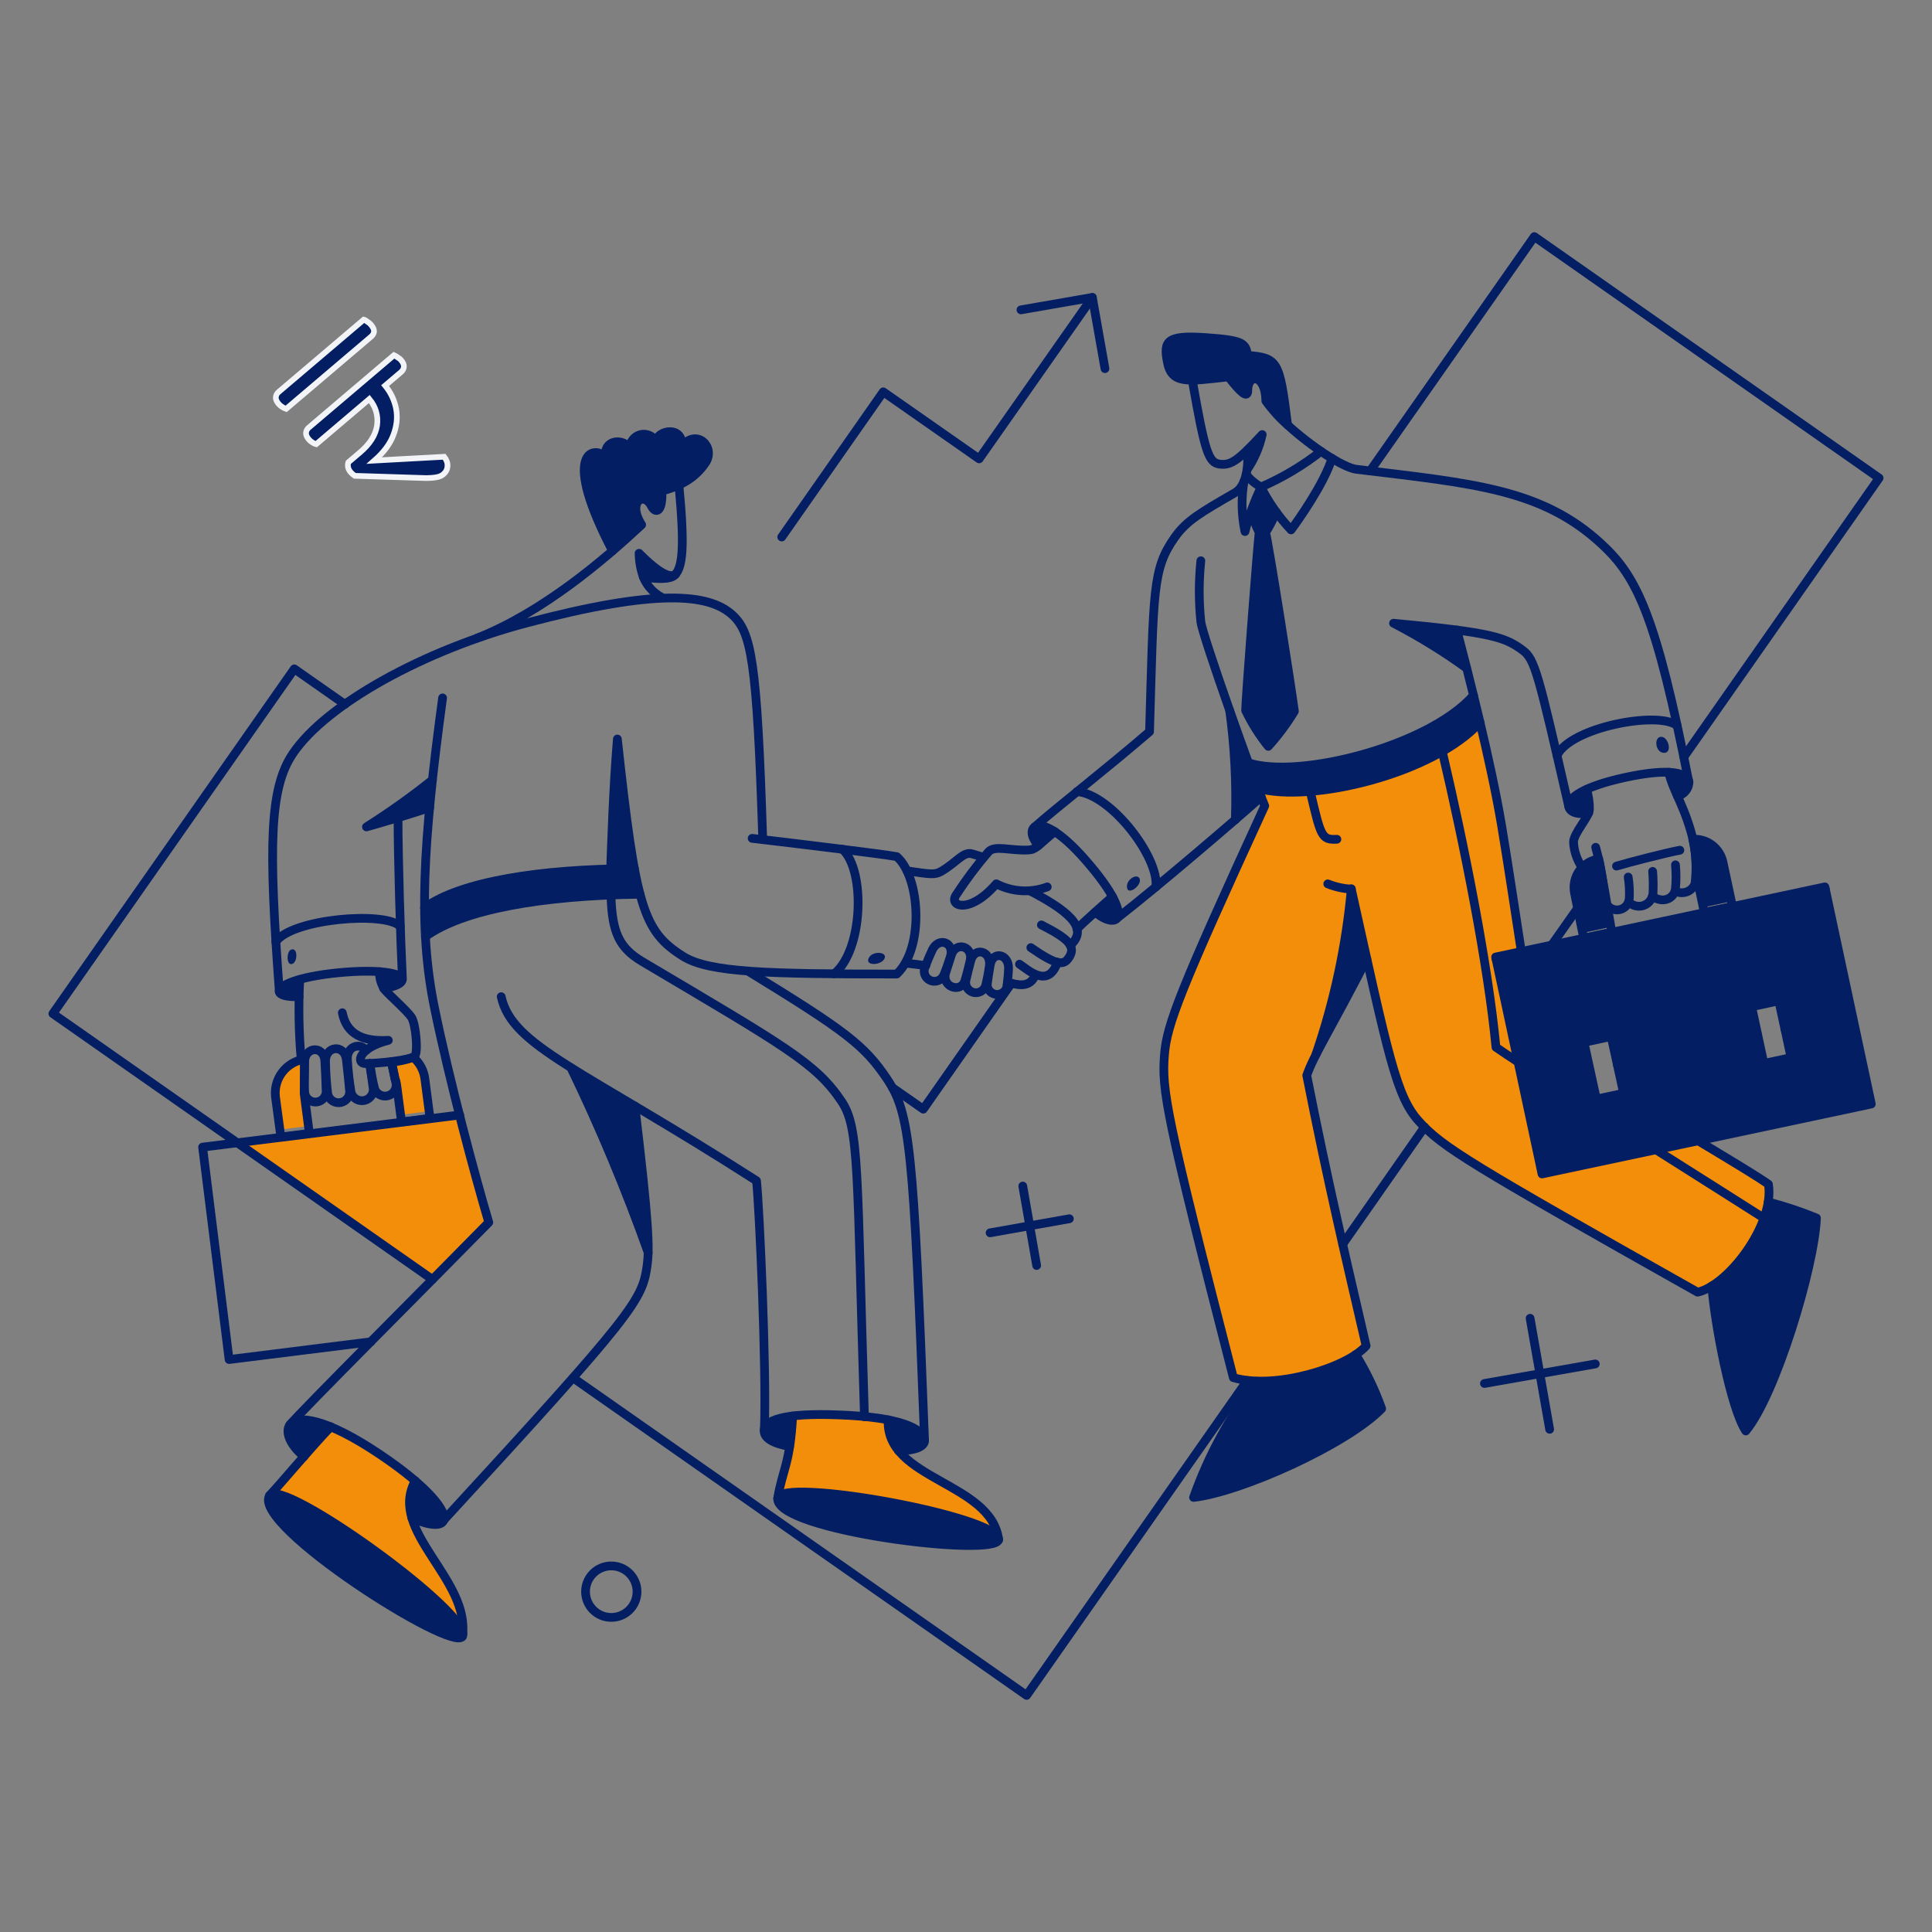 <svg xmlns="http://www.w3.org/2000/svg" width="170" height="170" viewBox="0 0 170 170" fill="none"><rect x="0" y="0" width="170" height="170" fill="#808080" stroke="none"/><path d="M36.246 133.561C36.068 133.027 36.001 132.463 36.048 131.902C36.095 131.341 36.255 130.796 36.519 130.299C34.28 128.385 31.787 126.79 29.111 125.559C27.166 127.593 24.742 130.52 23.809 131.504C25.416 130.444 40.151 141.001 40.73 143.637C41.003 140.005 37.264 136.753 36.246 133.561Z" fill="#F28E0A"></path><path d="M79.054 127.63C78.413 126.875 78.085 125.904 78.138 124.915C75.361 124.454 72.538 124.341 69.734 124.576C69.698 125.475 69.613 126.371 69.48 127.26C69.175 129.205 68.741 129.976 68.436 131.791C68.902 130.04 86.996 133.286 87.831 135.311C87.185 131.423 81.352 130.459 79.054 127.63Z" fill="#F28E0A"></path><path d="M155.607 104.202C154.659 103.525 152.394 102.145 149.433 100.378L135.648 103.286L131.6 84.212L133.866 83.73C132.085 71.785 131.741 69.912 130.234 63.547C125.848 68.226 115.241 70.626 110.678 69.348C110.798 69.708 110.887 69.94 111.288 70.907C103.846 87.153 102.691 90.125 102.466 92.793C102.213 95.922 102.547 98.015 108.524 121.235C112.161 122.25 118.24 120.54 120.223 118.439C118.552 111.224 116.848 104.041 115 94.641C115.228 94.013 115.497 93.402 115.804 92.809C117.424 88.088 118.471 83.189 118.921 78.218C121.905 91.742 122.782 96.35 124.835 98.642C126.908 100.94 129.317 102.402 149.373 113.696C152.38 112.918 156.127 107.539 155.607 104.202Z" fill="#F28E0A"></path><path d="M40.439 98.096C30.684 99.299 29.191 99.472 20.883 100.554L38.045 112.571C38.786 111.821 42.261 108.305 42.994 107.541C42.605 106.312 41.057 100.567 40.439 98.096Z" fill="#F28E0A"></path><path d="M26.765 96.216L26.798 93.195C26.023 93.309 25.323 93.72 24.846 94.341C24.369 94.962 24.153 95.744 24.243 96.522L24.644 99.397L27.151 99.076L26.765 96.216Z" fill="#F28E0A"></path><path d="M37.383 94.915C37.29 94.184 36.928 93.514 36.368 93.035C35.745 93.255 35.097 93.395 34.44 93.453C34.576 94.045 34.619 94.255 34.761 94.963C34.893 95.095 34.853 95.067 35.259 98.093L37.766 97.771L37.383 94.915Z" fill="#F28E0A"></path><path d="M155.591 105.777C154.92 108.78 153.141 111.42 150.609 113.169C150.863 116.447 152.265 123.92 153.598 125.928C156.22 122.795 159.64 111.514 159.817 107.191C158.446 106.615 157.033 106.142 155.591 105.777Z" fill="#031E63"></path><path d="M119.309 119.211C116.678 120.768 113.671 121.574 110.615 121.541C108.207 124.623 106.323 128.08 105.039 131.775C109.183 131.309 118.505 127.131 121.59 123.965C121 122.304 120.235 120.71 119.309 119.211Z" fill="#031E63"></path><path d="M39.88 144.058C36.3 143.186 22.329 133.961 23.695 131.599C24.926 130.123 38.805 140.099 40.54 143.216C40.936 143.933 40.736 144.268 39.88 144.058Z" fill="#031E63"></path><path d="M79.941 132.515C74.884 131.464 69.158 130.851 68.501 131.702C67.093 133.522 77.221 135.254 79.508 135.551C83.289 136.046 86.793 136.175 87.668 135.729C89.47 134.815 82.043 132.954 79.941 132.515Z" fill="#031E63"></path><path d="M81.351 126.731C81.319 126.153 80.548 125.414 78.153 124.932C78.093 125.922 78.422 126.896 79.07 127.647C80.692 127.647 81.383 127.213 81.351 126.731Z" fill="#031E63"></path><path d="M67.259 125.831C67.195 126.522 68.015 127.004 69.493 127.277C69.622 126.377 69.702 125.494 69.747 124.594C68.047 124.803 67.324 125.257 67.259 125.831Z" fill="#031E63"></path><path d="M29.11 125.542C28.419 126.249 27.588 127.197 26.748 128.145C25.494 127.116 25.056 125.959 25.511 125.349L25.607 125.236C26.073 124.802 27.214 124.754 29.11 125.542Z" fill="#031E63"></path><path d="M36.537 130.299C38.53 132.002 39.288 133.259 39.028 133.802C38.806 134.269 37.839 134.252 36.248 133.561C36.063 133.028 35.993 132.461 36.043 131.899C36.093 131.337 36.261 130.791 36.537 130.299Z" fill="#031E63"></path><path d="M110.964 70.135C109.913 67.197 110.855 70.076 108.184 62.519C108.621 65.702 108.787 68.916 108.682 72.128C109.649 71.308 110.437 70.601 110.964 70.135Z" fill="#031E63"></path><path d="M129.654 61.185C125.717 65.667 114.261 68.576 109.824 67.114C110.13 67.95 110.416 68.721 110.66 69.364C115.322 70.669 125.904 68.146 130.216 63.547C130.024 62.743 129.847 61.94 129.654 61.185Z" fill="#031E63"></path><path d="M118.922 78.219C118.472 83.19 117.425 88.088 115.805 92.81C116.64 91.154 118.038 88.776 120.287 84.405L118.922 78.219Z" fill="#031E63"></path><path d="M147.605 70.055C147.287 69.383 147.029 68.684 146.834 67.966C147.807 68.007 148.324 68.247 148.525 68.558C148.895 69.124 148.316 69.824 147.605 70.055Z" fill="#031E63"></path><path d="M139.603 69.461C138.446 69.991 137.996 70.522 138.012 70.907C138.06 71.405 138.671 71.727 139.78 71.534C140.039 71.017 139.709 70.03 139.603 69.461Z" fill="#031E63"></path><path d="M128.193 55.416C126.795 55.224 124.995 55.031 122.633 54.806C124.871 55.962 127.019 57.283 129.061 58.759C128.724 57.441 128.418 56.284 128.193 55.416Z" fill="#031E63"></path><path d="M111.049 38.238C110.745 39.32 110.289 40.353 109.695 41.307C109.727 40.858 109.727 40.293 109.776 39.588C110.132 39.218 110.55 38.769 111.049 38.238Z" fill="#031E63"></path><path d="M109.763 31.264C109.666 30.139 109.297 29.911 106.051 29.705C102.612 29.464 102.355 30.026 102.708 31.858C102.949 33.096 103.592 33.449 104.894 33.449C105.697 33.449 106.754 33.305 108.091 33.16C109.12 34.462 109.795 35.136 109.795 34.349C109.795 32.855 111.353 32.887 111.386 35.279C111.964 35.871 112.607 36.581 113.298 37.272C112.591 31.585 112.446 31.505 109.763 31.264Z" fill="#031E63"></path><path d="M111.336 46.851C111.718 46.283 112.036 45.674 112.284 45.036C111.802 44.345 111.368 43.621 110.931 42.866C110.641 43.543 110.339 44.232 110.079 44.907C110.205 45.58 110.432 46.231 110.756 46.835C110.563 48.651 109.566 61.651 109.566 62.503C110.108 63.63 110.777 64.692 111.559 65.668C112.431 64.719 113.206 63.686 113.873 62.583C113.553 60.173 111.593 47.719 111.336 46.851Z" fill="#031E63"></path><path d="M91.073 72.723C91.364 72.516 91.957 72.61 92.809 73.173C92.086 73.783 91.668 74.153 91.363 74.41C90.704 73.591 90.689 72.998 91.073 72.723Z" fill="#031E63"></path><path d="M97.902 78.893C98.4 79.823 98.494 80.435 98.319 80.74C98.307 80.774 98.285 80.802 98.255 80.821C97.966 81.126 97.211 80.966 96.375 80.242C96.97 79.712 97.902 78.893 97.902 78.893Z" fill="#031E63"></path><path d="M26.378 86.188C26.345 86.69 26.329 87.194 26.33 87.698C25.157 87.746 24.603 87.538 24.579 87.232C24.556 86.944 25.141 86.525 26.378 86.188Z" fill="#031E63"></path><path d="M35.41 86.156C35.458 86.446 35.04 86.799 33.771 86.992C33.506 86.546 33.377 86.032 33.401 85.514C34.687 85.591 35.362 85.867 35.41 86.156Z" fill="#031E63"></path><path d="M54.34 65.01C53.972 69.519 53.84 74.294 53.748 76.467C46.406 76.644 40.204 77.785 37.359 79.874C37.375 80.742 37.392 81.593 37.44 82.411C41.715 79.314 51.042 78.781 56.337 78.683C55.472 75.478 54.812 69.368 54.34 65.01Z" fill="#031E63"></path><path d="M38.043 68.625C37.949 69.438 37.869 70.252 37.802 71.067C37.031 71.321 36.019 71.645 35.022 71.951C33.978 72.272 32.949 72.562 32.242 72.771C34.245 71.488 36.181 70.104 38.043 68.625Z" fill="#031E63"></path><path d="M59.561 50.37C59.511 50.451 59.451 50.526 59.384 50.595C58.99 51.005 57.733 50.949 56.609 50.773C56.368 50.101 56.236 49.396 56.219 48.683C57.601 50.065 59.015 51.157 59.561 50.37Z" fill="#031E63"></path><path d="M59.98 39.218C60.076 37.45 57.875 37.804 57.696 38.8C57.564 38.568 57.359 38.386 57.113 38.281C56.867 38.176 56.593 38.155 56.334 38.221C56.075 38.287 55.845 38.435 55.678 38.645C55.512 38.854 55.419 39.112 55.413 39.379C54.625 38.449 53.018 38.787 53.292 40.198C52.183 39.122 49.339 39.764 53.884 48.458C54.759 47.713 55.617 46.947 56.455 46.16C55.169 44.151 56.648 43.2 57.306 44.505C57.66 45.196 58.321 45.132 58.237 43.187C58.756 43.053 59.262 42.87 59.747 42.641C60.705 42.217 61.52 41.525 62.093 40.648C62.937 39.298 61.313 37.692 59.98 39.218Z" fill="#031E63"></path><path d="M55.865 97.341C56.845 105.52 57.086 108.525 57.038 110.229C55.076 104.685 52.806 99.255 50.238 93.965C51.783 94.931 53.648 96.023 55.865 97.341Z" fill="#031E63"></path><path d="M149.245 76.868L149.869 79.84L152.344 79.31L151.605 75.855C151.475 75.259 151.137 74.729 150.65 74.36C150.164 73.992 149.562 73.81 148.953 73.847C149.176 74.838 149.273 75.853 149.245 76.868Z" fill="#031E63"></path><path d="M140.679 75.582L140.518 75.614C140.19 75.682 139.878 75.813 139.601 76.002C139.324 76.191 139.087 76.433 138.905 76.714C138.722 76.995 138.598 77.31 138.538 77.64C138.479 77.969 138.485 78.308 138.558 78.635L139.265 82.09L141.74 81.56C141.711 81.422 140.774 75.865 140.679 75.582Z" fill="#031E63"></path><path d="M149.245 76.868L149.966 80.289L152.441 79.759L151.605 75.855C151.475 75.259 151.137 74.729 150.65 74.36C150.164 73.992 149.562 73.81 148.953 73.847C149.176 74.838 149.273 75.853 149.245 76.868Z" stroke="#031E63" stroke-width="0.769" stroke-linejoin="round"></path><path d="M140.679 75.582L140.518 75.614C140.19 75.682 139.878 75.813 139.601 76.002C139.324 76.191 139.087 76.433 138.905 76.714C138.722 76.995 138.598 77.31 138.538 77.64C138.479 77.969 138.485 78.308 138.558 78.635L139.353 82.559L141.827 82.028C141.799 81.891 140.774 75.865 140.679 75.582Z" stroke="#031E63" stroke-width="0.769" stroke-linejoin="round"></path><path d="M25.591 83.569C26.218 83.28 26.218 84.662 25.704 84.822C25.189 84.983 25.205 83.746 25.591 83.569Z" fill="#031E63"></path><path d="M76.451 84.277C76.777 83.653 78.103 83.729 77.832 84.341C77.562 84.953 76.055 85.035 76.451 84.277Z" fill="#031E63"></path><path d="M99.174 78.138C99.302 78.797 100.485 77.884 100.283 77.334C100.08 76.784 99.029 77.398 99.174 78.138Z" fill="#031E63"></path><path d="M146.174 64.832C146.801 64.824 147.189 66.262 146.415 66.246C145.642 66.23 145.499 64.84 146.174 64.832Z" fill="#031E63"></path><path d="M160.814 79.164L160.974 89.736C160.976 89.788 160.959 89.839 160.927 89.88C160.894 89.922 160.849 89.95 160.798 89.961L157.102 90.748L157.6 93.062L155.206 93.576L154.707 91.263L142.366 93.884L142.864 96.198L140.47 96.713L139.973 94.4L136.277 95.188C136.227 95.194 136.175 95.185 136.13 95.162C136.085 95.139 136.048 95.103 136.023 95.059L131.879 85.333L135.685 103.298L164.658 97.144L160.814 79.164Z" fill="#031E63"></path><path d="M160.347 78.09L131.824 84.164L136.324 94.722L139.859 93.966L139.377 91.717L141.771 91.202L142.253 93.452L154.594 90.833L154.128 88.583L156.523 88.069L157.005 90.319L160.524 89.579L160.347 78.09Z" fill="#031E63"></path><path d="M135.686 103.298L131.605 84.21L160.574 78.039L164.659 97.144L135.686 103.298Z" stroke="#031E63" stroke-width="0.769" stroke-linecap="round" stroke-linejoin="round"></path><path d="M136.543 83.146L138.814 79.922" stroke="#031E63" stroke-width="0.769" stroke-linecap="round" stroke-linejoin="round"></path><path d="M148.168 66.601L165.346 42.063L135.007 20.819L120.561 41.436" stroke="#031E63" stroke-width="0.769" stroke-linecap="round" stroke-linejoin="round"></path><path d="M118.148 109.472L125.347 99.172" stroke="#031E63" stroke-width="0.769" stroke-linecap="round" stroke-linejoin="round"></path><path d="M50.418 121.236L90.334 149.181L109.746 121.477" stroke="#031E63" stroke-width="0.769" stroke-linecap="round" stroke-linejoin="round"></path><path d="M30.347 61.973L25.896 58.855L4.652 89.194L38.044 112.575" stroke="#031E63" stroke-width="0.769" stroke-linecap="round" stroke-linejoin="round"></path><path d="M89.001 86.51L81.239 97.597L78.523 95.701" stroke="#031E63" stroke-width="0.769" stroke-linecap="round" stroke-linejoin="round"></path><path d="M68.785 47.254L77.72 34.479L86.156 40.376L96.119 26.171" stroke="#031E63" stroke-width="0.769" stroke-linecap="round" stroke-linejoin="round"></path><path d="M89.836 27.264L96.119 26.171L97.228 32.438" stroke="#031E63" stroke-width="0.769" stroke-linecap="round" stroke-linejoin="round"></path><path d="M87.121 108.478L94.095 107.24" stroke="#031E63" stroke-width="0.769" stroke-linecap="round" stroke-linejoin="round"></path><path d="M89.996 104.363L91.217 111.353" stroke="#031E63" stroke-width="0.769" stroke-linecap="round" stroke-linejoin="round"></path><path d="M130.619 121.735L140.373 120.016" stroke="#031E63" stroke-width="0.769" stroke-linecap="round" stroke-linejoin="round"></path><path d="M134.637 115.998L136.356 125.768" stroke="#031E63" stroke-width="0.769" stroke-linecap="round" stroke-linejoin="round"></path><path d="M53.743 142.318C54.045 142.324 54.344 142.27 54.624 142.159C54.904 142.047 55.159 141.881 55.374 141.67C55.589 141.459 55.76 141.208 55.876 140.93C55.993 140.652 56.053 140.354 56.053 140.053C56.053 139.752 55.993 139.453 55.876 139.176C55.76 138.898 55.589 138.646 55.374 138.435C55.159 138.224 54.904 138.058 54.624 137.947C54.344 137.836 54.045 137.782 53.743 137.788C53.15 137.799 52.585 138.043 52.17 138.466C51.754 138.89 51.522 139.46 51.522 140.053C51.522 140.646 51.754 141.216 52.17 141.639C52.585 142.063 53.15 142.307 53.743 142.318Z" stroke="#031E63" stroke-width="0.769" stroke-linecap="round" stroke-linejoin="round"></path><path d="M32.628 118.069L20.158 119.628L17.828 100.937L40.454 98.109" stroke="#031E63" stroke-width="0.769" stroke-linecap="round" stroke-linejoin="round"></path><path d="M59.74 42.671C60.712 42.251 61.539 41.553 62.117 40.665C62.936 39.312 61.345 37.692 59.995 39.235C60.092 37.451 57.906 37.821 57.712 38.817C57.578 38.587 57.373 38.406 57.128 38.303C56.882 38.199 56.61 38.179 56.352 38.244C56.093 38.31 55.864 38.457 55.697 38.665C55.531 38.873 55.436 39.129 55.428 39.396C54.641 38.465 53.034 38.803 53.307 40.215C52.198 39.139 49.354 39.781 53.899 48.475" stroke="#031E63" stroke-width="0.769" stroke-linecap="round" stroke-linejoin="round"></path><path d="M56.608 50.773C56.372 50.102 56.246 49.396 56.234 48.684C57.503 49.965 58.822 51.011 59.443 50.53" stroke="#031E63" stroke-width="0.769" stroke-linecap="round" stroke-linejoin="round"></path><path d="M38.944 61.41C37.192 74.33 36.799 81.659 38.221 88.632C39.515 94.981 41.82 103.56 43.009 107.561C37.481 113.201 26.651 124.016 25.51 125.366" stroke="#031E63" stroke-width="0.769" stroke-linecap="round" stroke-linejoin="round"></path><path d="M26.747 128.162C25.494 127.133 25.062 125.979 25.51 125.365C26.141 124.501 28.613 124.735 33.448 127.987C37.724 130.863 39.398 133.035 39.024 133.823C38.801 134.29 37.835 134.273 36.244 133.582" stroke="#031E63" stroke-width="0.769" stroke-linecap="round" stroke-linejoin="round"></path><path d="M69.476 127.278C67.998 127.005 67.171 126.522 67.243 125.832C67.345 124.851 69.396 124.24 74.779 124.546C79.854 124.835 81.291 125.927 81.351 126.732C81.387 127.214 80.693 127.648 79.053 127.648" stroke="#031E63" stroke-width="0.769" stroke-linecap="round" stroke-linejoin="round"></path><path d="M39.008 133.799C55.8 115.545 56.532 114.371 56.938 111.367C57.158 109.743 57.098 107.703 55.861 97.322" stroke="#031E63" stroke-width="0.769" stroke-linecap="round" stroke-linejoin="round"></path><path d="M23.711 131.618C24.74 129.85 41.869 142.223 40.68 144.007C39.752 145.405 22.185 134.238 23.711 131.618Z" stroke="#031E63" stroke-width="0.769" stroke-linecap="round" stroke-linejoin="round"></path><path d="M68.432 131.841C68.588 129.913 88.148 133.48 87.859 135.489C87.634 137.064 68.201 134.684 68.432 131.841Z" stroke="#031E63" stroke-width="0.769" stroke-linecap="round" stroke-linejoin="round"></path><path d="M29.11 125.543C27.391 127.327 24.643 130.617 23.711 131.601" stroke="#031E63" stroke-width="0.769" stroke-linecap="round" stroke-linejoin="round"></path><path d="M36.537 130.299C34.079 134.75 41.454 138.976 40.681 144.006" stroke="#031E63" stroke-width="0.769" stroke-linecap="round" stroke-linejoin="round"></path><path d="M68.43 131.841C68.847 129.318 69.522 128.82 69.747 124.594" stroke="#031E63" stroke-width="0.769" stroke-linecap="round" stroke-linejoin="round"></path><path d="M78.153 124.932C77.9 130.218 87.233 130.395 87.875 135.489" stroke="#031E63" stroke-width="0.769" stroke-linecap="round" stroke-linejoin="round"></path><path d="M67.257 125.832C67.466 120.529 66.823 106.227 66.566 103.897C51.044 93.95 45.066 92.086 44.102 87.699" stroke="#031E63" stroke-width="0.769" stroke-linecap="round" stroke-linejoin="round"></path><path d="M81.352 126.731C80.371 100.956 80.083 97.968 78.057 94.946C76.079 91.99 74.442 90.736 65.812 85.449" stroke="#031E63" stroke-width="0.769" stroke-linecap="round" stroke-linejoin="round"></path><path d="M24.579 87.234C23.615 74.362 23.712 69.354 25.768 66.309C28.728 61.939 37.322 57.197 46.369 54.807C57.73 51.801 62.342 52.22 64.415 54.084C66.106 55.611 66.613 58.006 67.114 73.878C70.223 74.246 77.448 75.117 78.909 75.375C80.982 77.191 81.335 83.41 78.909 85.708C67.564 85.708 62.388 85.582 60.108 84.149C56.586 81.936 55.93 79.826 54.323 65.027C53.954 69.527 53.81 74.282 53.731 76.461" stroke="#031E63" stroke-width="0.769" stroke-linecap="round" stroke-linejoin="round"></path><path d="M66.182 73.768L67.112 73.877" stroke="#031E63" stroke-width="0.769" stroke-linecap="round" stroke-linejoin="round"></path><path d="M26.313 87.7C25.14 87.732 24.592 87.539 24.562 87.234C24.512 86.735 26.185 85.944 29.768 85.594C33.432 85.237 35.312 85.659 35.392 86.141C35.441 86.43 35.023 86.784 33.753 86.977" stroke="#031E63" stroke-width="0.769" stroke-linecap="round" stroke-linejoin="round"></path><path d="M37.806 71.068C35.965 71.672 34.111 72.236 32.246 72.76C34.255 71.491 36.191 70.113 38.047 68.63" stroke="#031E63" stroke-width="0.769" stroke-linecap="round" stroke-linejoin="round"></path><path d="M35.409 86.157C35.248 82.782 35.023 75.599 35.023 71.948" stroke="#031E63" stroke-width="0.769" stroke-linecap="round" stroke-linejoin="round"></path><path d="M24.273 82.863C25.672 80.854 33.867 80.147 35.217 81.51" stroke="#031E63" stroke-width="0.769" stroke-linecap="round" stroke-linejoin="round"></path><path d="M74.136 74.732C76.16 76.58 75.968 83.603 73.397 85.692" stroke="#031E63" stroke-width="0.769" stroke-linecap="round" stroke-linejoin="round"></path><path d="M37.434 82.412C40.743 80.018 47.681 78.797 56.322 78.684" stroke="#031E63" stroke-width="0.769" stroke-linecap="round" stroke-linejoin="round"></path><path d="M37.352 79.874C40.451 77.591 47.585 76.436 55.82 76.436" stroke="#031E63" stroke-width="0.769" stroke-linecap="round" stroke-linejoin="round"></path><path d="M33.399 85.498C33.373 86.078 33.543 86.65 33.881 87.121C34.135 87.442 35.827 88.95 36.195 89.499C36.601 90.107 36.806 92.665 36.484 92.938C36.067 93.293 33.255 93.581 32.13 93.581C31.326 93.581 31.519 92.215 34.17 91.54C31.972 91.669 30.491 91.026 30.121 89.114" stroke="#031E63" stroke-width="0.769" stroke-linecap="round" stroke-linejoin="round"></path><path d="M26.377 86.189C26.248 88.552 26.291 90.92 26.506 93.276" stroke="#031E63" stroke-width="0.769" stroke-linecap="round" stroke-linejoin="round"></path><path d="M28.644 93.485C28.559 92.022 30.301 91.829 30.476 93.231C30.606 94.275 30.67 95.015 30.749 95.853C30.802 96.106 30.752 96.371 30.611 96.588C30.469 96.805 30.247 96.956 29.993 97.01C29.74 97.063 29.476 97.013 29.259 96.872C29.041 96.73 28.89 96.508 28.836 96.254C28.725 95.335 28.66 94.411 28.644 93.485Z" stroke="#031E63" stroke-width="0.769" stroke-linecap="round" stroke-linejoin="round"></path><path d="M34.444 93.42C34.588 94.097 34.705 94.64 34.829 95.236C34.874 95.416 34.867 95.604 34.808 95.78C34.749 95.956 34.642 96.111 34.498 96.228C34.355 96.346 34.181 96.419 33.997 96.441C33.813 96.463 33.626 96.432 33.459 96.352C33.235 96.246 33.059 96.059 32.969 95.828C32.781 95.088 32.642 94.336 32.551 93.578" stroke="#031E63" stroke-width="0.769" stroke-linecap="round" stroke-linejoin="round"></path><path d="M26.797 93.484C26.797 92.07 28.489 91.973 28.581 93.339C28.649 94.354 28.666 95.075 28.694 95.877C28.713 96 28.707 96.126 28.677 96.247C28.648 96.369 28.594 96.483 28.52 96.584C28.447 96.684 28.354 96.77 28.247 96.834C28.14 96.899 28.022 96.942 27.898 96.961C27.775 96.98 27.649 96.975 27.527 96.945C27.406 96.915 27.292 96.862 27.191 96.788C27.09 96.714 27.005 96.621 26.94 96.515C26.876 96.408 26.832 96.289 26.814 96.166C26.734 95.493 26.797 94.769 26.797 93.484Z" stroke="#031E63" stroke-width="0.769" stroke-linecap="round" stroke-linejoin="round"></path><path d="M32.517 93.582C32.645 94.353 32.728 94.964 32.822 95.639C32.879 95.891 32.835 96.156 32.7 96.377C32.565 96.598 32.35 96.757 32.099 96.822C31.849 96.887 31.582 96.852 31.358 96.724C31.133 96.596 30.966 96.385 30.893 96.137C30.739 95.205 30.632 94.267 30.572 93.325C30.442 92.071 31.665 91.686 32.211 92.425" stroke="#031E63" stroke-width="0.769" stroke-linecap="round" stroke-linejoin="round"></path><path d="M87.056 85C87.246 83.665 85.748 83.278 85.417 84.534C85.286 85.031 85.113 85.707 84.999 86.225C84.94 86.454 84.973 86.697 85.091 86.901C85.209 87.106 85.403 87.256 85.63 87.32C85.858 87.383 86.101 87.355 86.308 87.24C86.515 87.125 86.668 86.934 86.735 86.707C86.871 86.144 86.978 85.574 87.056 85Z" stroke="#031E63" stroke-width="0.769" stroke-linecap="round" stroke-linejoin="round"></path><path d="M85.351 84.598C85.697 83.27 84.124 82.78 83.712 84.035C83.54 84.553 83.374 85.073 83.214 85.594C82.838 86.857 84.549 87.411 84.901 86.301C85.095 85.69 85.246 84.999 85.351 84.598Z" stroke="#031E63" stroke-width="0.769" stroke-linecap="round" stroke-linejoin="round"></path><path d="M83.617 84.212C84.022 82.939 82.624 82.398 82.042 83.569C81.882 83.892 81.636 84.468 81.415 85.048C81.309 85.261 81.291 85.508 81.366 85.734C81.442 85.96 81.604 86.147 81.817 86.253C82.03 86.36 82.277 86.377 82.503 86.302C82.729 86.226 82.915 86.064 83.022 85.851C83.195 85.48 83.484 84.628 83.617 84.212Z" stroke="#031E63" stroke-width="0.769" stroke-linecap="round" stroke-linejoin="round"></path><path d="M88.743 85.242C88.787 83.94 87.373 83.635 87.136 84.872C87.038 85.386 86.891 86.394 86.863 86.672C86.875 86.878 86.958 87.074 87.099 87.225C87.241 87.375 87.43 87.472 87.635 87.496C87.841 87.522 88.048 87.473 88.221 87.361C88.394 87.248 88.522 87.078 88.583 86.88C88.667 86.338 88.721 85.79 88.743 85.242Z" stroke="#031E63" stroke-width="0.769" stroke-linecap="round" stroke-linejoin="round"></path><path d="M76.064 124.66C75.387 102.821 75.63 99.254 74.039 96.892C71.789 93.549 69.086 92.063 56.524 84.615C54.466 83.395 53.856 82.028 53.76 78.779" stroke="#031E63" stroke-width="0.769" stroke-linecap="round" stroke-linejoin="round"></path><path d="M50.238 93.951C52.798 99.25 55.068 104.684 57.038 110.229" stroke="#031E63" stroke-width="0.769" stroke-linecap="round" stroke-linejoin="round"></path><path d="M104.908 33.434C106.017 39.777 106.338 40.728 107.335 40.842C108.315 40.953 108.926 40.552 111.063 38.238C110.823 39.35 110.368 40.403 109.723 41.339" stroke="#031E63" stroke-width="0.769" stroke-linecap="round" stroke-linejoin="round"></path><path d="M109.76 31.264C109.648 30.155 109.278 29.93 106.064 29.705C102.625 29.464 102.368 30.026 102.722 31.858C103.091 33.867 104.57 33.546 108.089 33.16C109.117 34.462 109.792 35.153 109.792 34.349C109.792 32.855 111.351 32.887 111.383 35.279C111.938 36.055 112.579 36.765 113.296 37.394C112.588 31.698 112.445 31.505 109.76 31.264Z" stroke="#031E63" stroke-width="0.769" stroke-linecap="round" stroke-linejoin="round"></path><path d="M109.764 39.592C109.874 41.03 109.693 42.772 108.654 43.364C105.617 45.115 104.397 45.823 103.367 47.285C101.394 50.083 101.519 51.945 101.15 64.382C97.422 67.596 92.777 71.212 91.074 72.738" stroke="#031E63" stroke-width="0.769" stroke-linecap="round" stroke-linejoin="round"></path><path d="M91.362 74.41C90.685 73.591 90.685 73 91.072 72.739C91.606 72.375 93.143 72.966 95.491 75.647C98.012 78.523 98.652 80.176 98.32 80.757C98.091 81.157 97.275 81.047 96.374 80.259" stroke="#031E63" stroke-width="0.769" stroke-linecap="round" stroke-linejoin="round"></path><path d="M139.795 71.534C138.686 71.727 138.069 71.406 138.027 70.907C137.971 70.249 139.25 69.227 142.96 68.416C147.124 67.508 148.529 68.078 148.617 68.802C148.612 69.094 148.51 69.377 148.326 69.604C148.142 69.831 147.887 69.99 147.602 70.055" stroke="#031E63" stroke-width="0.769" stroke-linecap="round" stroke-linejoin="round"></path><path d="M138.028 70.923C135.344 59.209 135.067 58.007 133.962 57.2C132.448 56.096 131.391 55.657 122.617 54.838C124.855 55.994 127.003 57.316 129.045 58.791" stroke="#031E63" stroke-width="0.769" stroke-linecap="round" stroke-linejoin="round"></path><path d="M149.42 100.378C152.381 102.162 154.659 103.528 155.607 104.203C156.17 107.755 152.04 113.137 149.372 113.7C129.318 102.403 126.909 100.939 124.835 98.645C122.86 96.458 122.167 92.909 118.905 78.237C118.193 78.195 117.493 78.038 116.832 77.772" stroke="#031E63" stroke-width="0.769" stroke-linecap="round" stroke-linejoin="round"></path><path d="M128.191 55.433C129.091 58.871 131.163 66.874 132.128 72.643C132.658 75.808 133.301 80.085 133.864 83.731" stroke="#031E63" stroke-width="0.769" stroke-linecap="round" stroke-linejoin="round"></path><path d="M105.664 49.342C105.479 51.126 105.479 52.925 105.664 54.709C105.797 55.932 110.308 68.579 111.288 70.907C103.846 87.121 102.68 90.126 102.466 92.777C102.213 95.906 102.547 97.999 108.524 121.22C112.172 122.296 118.487 120.368 120.207 118.424C118.536 111.208 116.832 104.009 114.984 94.625C115.611 92.825 117.057 90.624 120.271 84.391" stroke="#031E63" stroke-width="0.769" stroke-linecap="round" stroke-linejoin="round"></path><path d="M155.59 105.762C157.035 106.136 158.452 106.609 159.833 107.176C159.656 111.498 156.233 122.779 153.614 125.913C152.28 123.904 150.882 116.432 150.625 113.154" stroke="#031E63" stroke-width="0.769" stroke-linecap="round" stroke-linejoin="round"></path><path d="M119.291 119.195C120.218 120.696 120.984 122.29 121.575 123.952C118.489 127.117 109.169 131.295 105.023 131.761C106.324 128.079 108.207 124.628 110.599 121.541" stroke="#031E63" stroke-width="0.769" stroke-linecap="round" stroke-linejoin="round"></path><path d="M98.303 80.785C101.727 78.13 108.775 72.102 110.982 70.119" stroke="#031E63" stroke-width="0.769" stroke-linecap="round" stroke-linejoin="round"></path><path d="M94.768 69.653C97.772 69.894 102.015 75.47 101.709 78.041" stroke="#031E63" stroke-width="0.769" stroke-linecap="round" stroke-linejoin="round"></path><path d="M137.012 66.472C138.147 64.01 145.93 62.518 147.576 63.85" stroke="#031E63" stroke-width="0.769" stroke-linecap="round" stroke-linejoin="round"></path><path d="M109.648 41.741C110.002 42.202 110.451 42.581 110.966 42.85C112.849 42.033 114.62 40.979 116.236 39.713" stroke="#031E63" stroke-width="0.769" stroke-linecap="round" stroke-linejoin="round"></path><path d="M117.201 40.327C116.524 42.545 114.163 45.887 113.601 46.626C112.549 45.509 111.661 44.248 110.962 42.881C110.36 44.127 109.886 45.43 109.548 46.772C109.237 45.307 109.21 43.796 109.468 42.321" stroke="#031E63" stroke-width="0.769" stroke-linecap="round" stroke-linejoin="round"></path><path d="M110.118 44.911C110.247 45.584 110.474 46.234 110.795 46.839C110.602 48.639 109.605 61.64 109.605 62.507C110.142 63.638 110.811 64.7 111.598 65.673C112.462 64.721 113.231 63.687 113.896 62.587C113.575 60.177 111.612 47.723 111.359 46.856C111.728 46.284 112.04 45.676 112.289 45.041" stroke="#031E63" stroke-width="0.769" stroke-linecap="round" stroke-linejoin="round"></path><path d="M109.842 67.115C114.245 68.577 125.702 65.669 129.655 61.185" stroke="#031E63" stroke-width="0.769" stroke-linecap="round" stroke-linejoin="round"></path><path d="M110.676 69.365C115.32 70.682 126.118 68.096 130.232 63.563" stroke="#031E63" stroke-width="0.769" stroke-linecap="round" stroke-linejoin="round"></path><path d="M108.701 72.129C108.808 68.918 108.641 65.703 108.203 62.52" stroke="#031E63" stroke-width="0.769" stroke-linecap="round" stroke-linejoin="round"></path><path d="M118.905 78.203C118.454 83.174 117.407 88.073 115.787 92.794" stroke="#031E63" stroke-width="0.769" stroke-linecap="round" stroke-linejoin="round"></path><path d="M115.289 69.638C116.219 73.559 116.269 73.928 117.635 73.848" stroke="#031E63" stroke-width="0.769" stroke-linecap="round" stroke-linejoin="round"></path><path d="M145.707 101.166C150.046 103.914 153.967 106.389 155.22 107.192" stroke="#031E63" stroke-width="0.769" stroke-linecap="round" stroke-linejoin="round"></path><path d="M126.906 66.118C128.802 74.153 130.956 84.984 131.631 92.15C132.267 92.588 132.91 93.017 133.559 93.436" stroke="#031E63" stroke-width="0.769" stroke-linecap="round" stroke-linejoin="round"></path><path d="M92.808 73.172C91.25 74.474 91.137 74.765 90.462 74.795C88.872 74.865 87.526 74.348 86.975 74.956C85.943 76.154 84.993 77.421 84.131 78.748C83.438 79.763 85.336 80.467 87.666 77.768C88.353 78.124 89.107 78.332 89.879 78.379C90.651 78.426 91.424 78.311 92.149 78.041" stroke="#031E63" stroke-width="0.769" stroke-linecap="round" stroke-linejoin="round"></path><path d="M79.809 76.627C81.817 76.916 82.233 77.01 82.814 76.675C84.191 75.881 84.759 74.899 85.545 75.133C85.868 75.227 86.188 75.326 86.525 75.438" stroke="#031E63" stroke-width="0.769" stroke-linecap="round" stroke-linejoin="round"></path><path d="M97.887 78.894C97.18 79.521 95.477 81.032 94.758 81.739" stroke="#031E63" stroke-width="0.769" stroke-linecap="round" stroke-linejoin="round"></path><path d="M90.606 78.379C94.784 80.532 95.571 81.914 94.173 83.184" stroke="#031E63" stroke-width="0.769" stroke-linecap="round" stroke-linejoin="round"></path><path d="M91.635 81.385C94.029 82.606 94.764 83.294 93.997 84.345C93.562 84.937 92.969 84.956 90.703 83.381" stroke="#031E63" stroke-width="0.769" stroke-linecap="round" stroke-linejoin="round"></path><path d="M79.68 84.746C80.306 84.81 81.062 84.907 81.463 84.971" stroke="#031E63" stroke-width="0.769" stroke-linecap="round" stroke-linejoin="round"></path><path d="M89.707 84.839C90.478 85.353 92.23 87.024 93.049 84.662" stroke="#031E63" stroke-width="0.769" stroke-linecap="round" stroke-linejoin="round"></path><path d="M88.647 86.43C89.353 86.607 90.639 87.057 91.105 85.754" stroke="#031E63" stroke-width="0.769" stroke-linecap="round" stroke-linejoin="round"></path><path d="M146.832 67.95C147.234 69.702 148.326 71.035 149.031 74.124C149.256 75.327 149.294 76.557 149.143 77.772C149.046 78.019 148.871 78.228 148.646 78.368C148.421 78.508 148.156 78.572 147.892 78.55C147.716 78.535 147.546 78.484 147.392 78.399" stroke="#031E63" stroke-width="0.769" stroke-linecap="round" stroke-linejoin="round"></path><path d="M147.428 76.098C147.493 76.798 147.493 77.502 147.428 78.203C147.348 78.943 146.462 79.585 145.398 78.879" stroke="#031E63" stroke-width="0.769" stroke-linecap="round" stroke-linejoin="round"></path><path d="M145.419 76.676C145.47 77.312 145.481 77.95 145.451 78.588C145.434 78.829 145.348 79.061 145.201 79.253C145.055 79.446 144.856 79.592 144.628 79.672C144.4 79.753 144.153 79.766 143.918 79.708C143.683 79.651 143.47 79.526 143.305 79.349" stroke="#031E63" stroke-width="0.769" stroke-linecap="round" stroke-linejoin="round"></path><path d="M143.267 77.174C143.365 77.796 143.397 78.426 143.363 79.054C143.346 79.327 143.227 79.584 143.028 79.772C142.83 79.96 142.567 80.066 142.294 80.068C142.02 80.07 141.756 79.968 141.555 79.783C141.354 79.597 141.23 79.343 141.21 79.07C141.073 77.544 140.805 76.034 140.406 74.555" stroke="#031E63" stroke-width="0.769" stroke-linecap="round" stroke-linejoin="round"></path><path d="M139.601 69.461C139.784 70.038 139.869 70.64 139.855 71.245C139.791 71.936 138.457 73.334 138.457 74.105C138.499 74.891 138.755 75.652 139.196 76.304" stroke="#031E63" stroke-width="0.769" stroke-linecap="round" stroke-linejoin="round"></path><path d="M142.238 76.21C143.283 75.889 146.738 75.005 147.814 74.812" stroke="#031E63" stroke-width="0.769" stroke-linecap="round" stroke-linejoin="round"></path><path d="M58.162 52.523C57.457 52.137 56.908 51.518 56.608 50.772C57.731 50.948 58.999 51.012 59.383 50.595C60.06 49.888 60.267 48.219 59.739 42.67C59.258 42.895 58.757 43.073 58.243 43.203C58.323 45.148 57.662 45.212 57.312 44.52C56.651 43.221 55.175 44.167 56.461 46.176C53.135 49.269 47.785 53.857 41.949 56.16" stroke="#031E63" stroke-width="0.769" stroke-linecap="round" stroke-linejoin="round"></path><path d="M148.599 68.802C145.724 54.163 144.032 50.741 140.934 47.88C135.681 43.011 129.654 42.544 119.336 41.292C118.18 41.141 115.353 39.279 113.295 37.395" stroke="#031E63" stroke-width="0.769" stroke-linecap="round" stroke-linejoin="round"></path><path d="M142.309 93.676L154.65 91.057" stroke="#031E63" stroke-width="0.769" stroke-linecap="round" stroke-linejoin="round"></path><path d="M141.771 91.203L139.377 91.717L140.47 96.713L142.864 96.199L141.771 91.203Z" stroke="#031E63" stroke-width="0.769" stroke-linecap="round" stroke-linejoin="round"></path><path d="M156.523 88.068L154.129 88.583L155.206 93.576L157.6 93.062L156.523 88.068Z" stroke="#031E63" stroke-width="0.769" stroke-linecap="round" stroke-linejoin="round"></path><path d="M157.055 90.553L160.759 89.761L160.607 78.203" stroke="#031E63" stroke-width="0.769" stroke-linecap="round" stroke-linejoin="round"></path><path d="M139.909 94.201L136.218 94.97L131.637 84.367" stroke="#031E63" stroke-width="0.769" stroke-linecap="round" stroke-linejoin="round"></path><path d="M26.764 96.216L26.796 93.195C26.021 93.309 25.321 93.72 24.844 94.341C24.367 94.962 24.151 95.744 24.241 96.522L24.714 100.05L27.222 99.729L26.764 96.216Z" stroke="#031E63" stroke-width="0.769" stroke-linejoin="round"></path><path d="M37.383 94.915C37.29 94.184 36.928 93.514 36.368 93.035C35.745 93.255 35.097 93.395 34.44 93.453C34.576 94.045 34.619 94.255 34.761 94.963C34.893 95.095 34.926 95.698 35.332 98.725L37.839 98.403L37.383 94.915Z" stroke="#031E63" stroke-width="0.769" stroke-linejoin="round"></path><path d="M32.499 35.11L27.817 39.089C27.739 39.072 27.635 39.023 27.505 38.945C27.375 38.866 27.264 38.772 27.171 38.662C26.995 38.455 26.914 38.261 26.928 38.081C26.943 37.9 27.023 37.748 27.17 37.624L34.668 31.251C34.766 31.293 34.875 31.359 34.992 31.448C35.112 31.514 35.213 31.596 35.296 31.694C35.472 31.901 35.553 32.095 35.538 32.275C35.523 32.456 35.443 32.608 35.297 32.732L33.889 33.929C34.394 34.549 34.719 35.239 34.861 36C34.993 36.749 34.909 37.514 34.607 38.295C34.317 39.066 33.763 39.81 32.945 40.527L39.084 40.191C39.3 40.469 39.397 40.744 39.375 41.014C39.363 41.297 39.242 41.537 39.01 41.734C38.852 41.869 38.652 41.955 38.41 41.992C38.179 42.041 37.854 42.066 37.434 42.066L31.218 41.868C31.068 41.765 30.946 41.659 30.853 41.549C30.625 41.281 30.557 40.992 30.651 40.681L31.693 39.795C32.559 39.06 33.054 38.271 33.179 37.43C33.293 36.577 33.067 35.803 32.499 35.11ZM32.654 29.623L25.175 35.98C25.087 35.951 24.977 35.896 24.848 35.818C24.718 35.739 24.606 35.645 24.513 35.535C24.337 35.328 24.256 35.134 24.271 34.954C24.285 34.773 24.366 34.621 24.512 34.496L32.01 28.124C32.088 28.142 32.191 28.201 32.319 28.302C32.449 28.381 32.555 28.469 32.638 28.567C32.835 28.798 32.926 29.004 32.911 29.185C32.886 29.353 32.801 29.499 32.654 29.623Z" fill="#031E63" stroke="#F2F4F7" stroke-width="0.5"></path></svg>